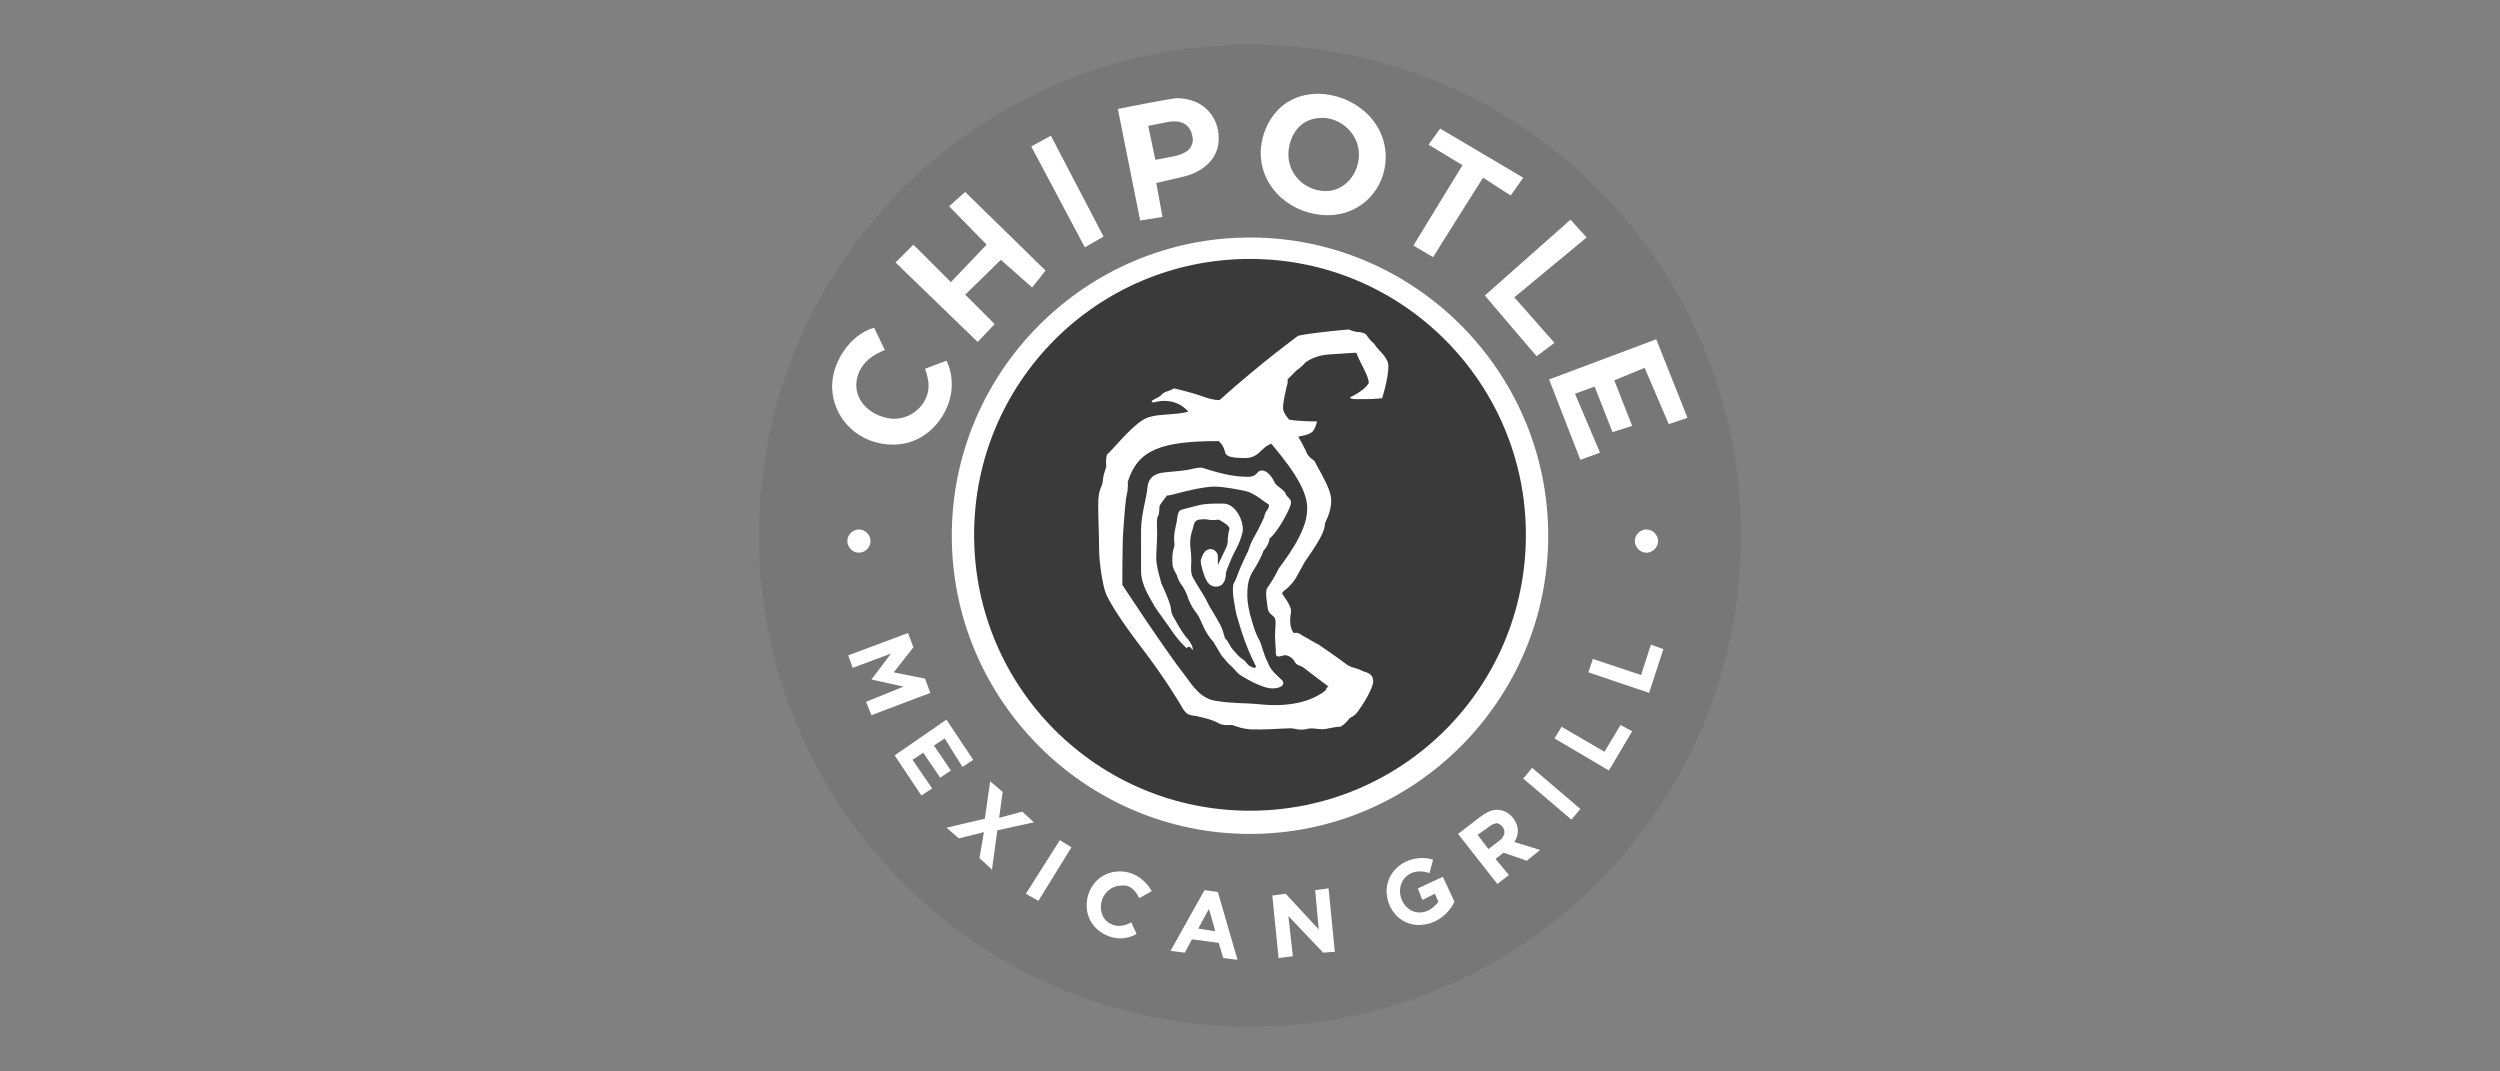 <svg version="1.1" id="Layer_1" xmlns="http://www.w3.org/2000/svg" x="0" y="0" viewBox="0 0 280 120" xml:space="preserve"><rect x="0" y="0" width="280" height="120" fill="#808080" stroke="none"/><style>.st1{fill:#fff}</style><g id="Layer_2_1_"><path d="M195 60c0 30.4-24.6 55-55 55S85 90.3 85 60c0-30.4 24.6-55 55-55s55 24.6 55 55z" fill="#777"/><path class="st1" d="M173.4 60c0 18.4-15 33.4-33.4 33.4s-33.4-15-33.4-33.4 15-33.4 33.4-33.4 33.4 15 33.4 33.4z"/><path d="M170.9 59.9c0 17.1-13.8 30.9-30.9 30.9S109.1 77 109.1 59.9 122.9 29 140 29s30.9 13.9 30.9 30.9z" fill="#3a3a3a"/><path class="st1" d="M97.5 60.6c0 .7-.6 1.3-1.3 1.3s-1.3-.6-1.3-1.3.6-1.3 1.3-1.3 1.3.6 1.3 1.3zm88.2 0c0 .7-.6 1.3-1.3 1.3s-1.3-.6-1.3-1.3.6-1.3 1.3-1.3 1.3.6 1.3 1.3zm-32.4-17.7c0-.8-.9-2.1-1.4-3.4 0 0-1.6.1-3.1.2-1.6.1-2.6.9-2.6.9-.3.4-1 .9-1 .9l-1 1s.1.3-.1.8c-.1.5-.4 1.7-.4 2.4 0 .6.7 1.3.7 1.3 1 .2 3.1.2 3.1.2s-.1.6-.4 1c-.2.5-1.7.7-1.7.7s.7 1.2.9 1.7c.2.6.9 1 .9 1 1.2 2.2 1.9 3.4 1.9 4.5 0 1.2-.7 2.5-.7 2.5 0 .8-.6 1.8-1.1 2.6s-.9 1.3-1.2 1.8c-.3.5-.7 1.3-1 1.8-.3.5-.9 1.1-1.2 1.3-.3.2-.3.4-.3.4s1 1.3 1 1.9c0 .3-.1.5-.1 1.1 0 1 .4 1.4.4 1.4.5-.1.7.1 1 .3.6.3 1.5.9 1.8 1 .3.2 2.6 1.8 3.1 2.2.5.4 1.2.4 1.7.7.3.2 1.3.2 1.3 1.2 0 .8-1.2 2.7-1.8 3.5-.3.4-.8.6-.8.6-.9 1.1-1.2 1-1.2 1-.3 0-.8.1-1.3.2-.8.2-1.5-.1-2.1 0-.8.2-1.3.1-1.7 0s-2.4.1-3.7.1c-1.3 0-1.2 0-1.8-.1-.7-.1-1.2-.4-1.5-.4-.4 0-1 .1-1.6-.3-.6-.3-1.4-.5-2.3-.7-.9-.1-1.1-.2-1.5-.8-.4-.7-2-3.4-4.6-6.8-2.6-3.4-3.9-5.6-4.1-6.3-.3-.8-.7-3.3-.7-4.8s-.1-3.3-.1-5c0-1.7.4-1.9.5-2.5.1-1.2.4-1.4.4-1.9-.1-.7.1-1.2.1-1.2.6-.5 2.4-2.8 3.9-3.8 1.3-.9 3.5-.5 5.2-1-.8-.9-1.8-1.2-2.7-1.2-.9 0-1.3.3-1.4.1-.1-.2.7-.4 1-.7.4-.5.8-.4 1.5-.8 0 0 1.8.4 3.2.9 1.4.5 1.9.4 1.9.4 4.8-4.3 8.8-7.2 8.8-7.2 1.9-.4 5.7-.7 5.7-.7s.5.3 1.2.3c.7.1.8.4.8.4.4.6.6.7.8.9.4.7 1.6 1.5 1.6 2.5 0 1.4-.7 3.6-.7 3.6s-.9.1-1.7.1h-1.3c-.6 0-.6-.2-.6-.2s1.6-.7 2.1-1.6zm-10.9 6.8c-1.2.4-1.3 1.5-2.8 1.6-1.5 0-2.3-.1-2.4-.7-.2-.6-.2-.7-.7-1.2-6.5 0-9.1 1-10.2 4.6 0 0 .1.5-.1 1.4-.2.9-.3 3-.4 4.1-.1 1.1-.1 6-.1 6s4.7 7.2 7.2 10.4c.6.8 1.6 2.4 3.3 2.6 1.7.3 3.1.2 5.1.4 2 .2 5.1.1 7.2-1.6 0 0 0-.3.3-.4l-1.2-.9c-.8-.6-1.3-1-1.7-1.3-.4-.2-.7-.2-.9-.6-.2-.4-.8-.8-1.2-.7-.4.1-.9.3-.9-.2s-.1-1.5-.1-2.1c0-.7.2-1.7-.1-2-.3-.3-.6-.4-.7-.9-.1-.6-.3-1.9-.1-2.3.3-.4 1-1.5 1.3-2.2.4-.6 3.2-4 3.2-6.6.2-2.5-2.8-5.9-4-7.4z"/><path class="st1" d="M132.9 72.6s.2-.3.4-.1l.3.3s.1-.5-.8-1.5c0 0-.3-.4-.5-.7-.2-.3-.4-.7-.7-1.2-.3-.5-.4-.6-.5-1.5-.2-.8-1-2.5-1-2.5s-.1-.3-.2-.7c-.1-.4-.4-1.4-.4-2.2s.1-1.8.1-2.7c0-.9-.1-1.7.1-2 .2-.3.1-1 .2-1.2.1-.2.8-1.1.8-1.1s.3 0 1-.2 3.1-.8 4.3-.8c1.2 0 3 .4 3.5.5.5.1 1 .4 1.6.8.5.4 1 .7 1 .7s.1.2-.1.5-.4.6-.4.9c0 0-.6 1.3-1 2-.6 1-.8 1.8-.8 1.8s-.4.8-.8 1.7c-.4.9-.5 1.4-.8 1.9-.1.1-.2.8 0 2s.2 1.1.3 1.6c.2.5.7 2.9 2.2 5.8 0 0-.2.2-.5 0-.5-.2-.5-.4-.8-.7-.4-.3-.6-.4-1.1-1-.6-.6-.7-1.2-1.1-1.5 0 0-.1-.4-.3-1s-1.1-2-1.5-2.7c-.3-.7-1-1.8-1.5-2.6s-.5-1-.5-1.8c.1-1.3-.1-1.8-.1-2.5s.1-1 .2-1.4c.2-.4.1-1.2.8-1.3 0 0 .6-.1 1 0 .5.1 1.2 0 1.2 0s1.2.6 1.2 1c-.1.4-.2.9-.2 1.5 0 0 0 .3-.2.7s-.9 1.9-.9 1.9v-1c0-.4-.4-.8-.8-.8s-.8.2-1.1 1.2c0 0-.1.2.2 1.2.3 1 .6 1.8 1.5 1.8s1.1-.9 1.1-1.4c0-.4.3-.9.4-1.2.1-.3.5-1.2.8-1.7.3-.6.7-1.6.7-2.1 0-1.2-.9-2.9-2.2-2.9-1.2 0-2 0-2.8.2-.7.2-1.6.4-1.9.5-.3.1-.4.4-.5 1.3-.2.9-.3 1.4-.3 1.9s.1.7 0 1c-.1.3-.2.6-.2 1.4s.1 1 .5 1.7c.1.3.2.7.6 1.2 0 0 .5.7.7 1.5.3.7.6 1.2 1 1.7s.7 1.9 1.8 3.1c.2.3.6 1 .9 1.5.4.4.4.6 1.3 1.4.3.3.5.6.8.8s2.4 1.5 3.6 1.5c1.2 0 1.5-.6 1-1-.5-.5-1.2-1-1.5-1.9-.5-.9-.7-2.1-1-2.6-.3-.5-.5-1.1-.8-2.1-.3-1-.5-1.9-.5-2.9s.1-1.9.8-2.9c.8-1.3 1-2 1-2s.6-.6.7-1.4c1-.8 2.4-3.5 2.4-4s-.5-.6-.6-1c-.2-.5-1-.8-1.2-1.2-.2-.4-.7-1.4-1.5-1.4-.6 0-.4.7-1.5.7-1 0-2.4-.1-5.1-1 0 0-.3-.1-1.1.1-.7.2-2 .3-3.1.4-1.2.1-1.9.6-2 1.8-.1 1.2-.7 2.9-.7 4.7V64c0 1.7 1.3 3.4 1.5 3.9 0 0 .6.9 1.7 2.4.9 1.4 1.9 2.3 1.9 2.3zM99.1 39.2l-1.2-2.5c-2.8.8-4.7 4-4.7 6.5 0 3.8 3.1 6.6 6.8 6.6 4.1 0 6.6-3.7 6.6-6.7 0-1.7-.6-2.7-.6-2.7l-2.4.9s.4 1 .4 1.9c0 2.1-1.9 3.7-3.8 3.7s-4.3-1.4-4.3-3.8c.1-2.5 2.2-3.5 3.2-3.9zm3.2-11.8l-2 2 9.2 8.9 1.9-2-3.3-3.3 4-3.9 3.5 3.1 1.5-1.9-9-8.8-1.8 1.6 4.2 4.3-4 4.2-4.2-4.2zm15.4-12.2l-2.2 1.2 6 11.3 2.1-1.2-5.9-11.3zm12.5 9.1l-2.5.4-2.5-12.5s6-1.2 6.6-1.2c3 0 4.7 2.1 4.7 4.5s-1.9 3.8-4 4.3c-2.2.5-3 .7-3 .7l.7 3.8zm.4-10.6l-2 .4.8 3.8s.6-.1 2.1-.4c1.5-.3 2.1-1 2.1-1.9-.1-1-.6-2.4-3-1.9zm24.6 3.9c0 3.4-2.6 6.5-6.5 6.5s-7.5-2.9-7.5-7c0-2.6 1.8-6.6 6.5-6.6 3.9.1 7.5 3 7.5 7.1zm-7.1-4.4c-3 0-3.8 2.7-3.8 4.1 0 2.3 1.9 4.1 4.2 4.1 2 0 3.7-1.8 3.7-4.1s-2-4.1-4.1-4.1zm22.5 6.7l-9.3-5.5-1.3 1.8 3.8 2.3-5.5 9 2.2 1.3 5.6-8.9 3.1 2 1.4-2zm7.1 6.7l-1.8-2-9.6 8.5 5.8 6.8 2-1.5-4.5-5.1 8.1-6.7zm9.2 20.9l2.1-.7-3.5-8.8-12 4.5 3.5 9 2.2-.8-2.8-6.6 2.2-.8 2 5.1 2.2-.7-2-5.1 3.4-1.4 2.7 6.3zM95.5 74.8l4.3-1.6-2.2 2.9 3.6.8-4.2 1.7.6 1.5 6.6-2.5-.6-1.6-3.5-.7 2.2-2.8-.6-1.6-6.7 2.5.5 1.4zm12.3 11.1l1.2-.8-3-4.5-5.8 4 3 4.5 1.2-.8-2.2-3.2 1.2-.8 1.9 2.8 1.2-.8-1.9-2.8 1.2-.8 2 3.2zm4.5 2.8l-1.4-1.2-.6 4.2-4.3 1 1.4 1.2 2.8-.7-.5 2.9 1.4 1.3.6-4.4 4.1-.9-1.3-1.2-2.6.7.4-2.9zm7.7 6.2l-1.3-.8-3.8 6 1.4.8 3.7-6zm7.6 5.7l1.4-.8c-.7-1.2-1.9-2.2-3.6-2.2-2.3 0-3.7 1.9-3.7 3.8 0 2.3 2 3.7 3.8 3.7 1 0 1.8-.5 1.8-.5l-.6-1.3s-.6.4-1.4.4-2-.6-2-2.1 1.2-2.4 2.2-2.4c1.1-.2 1.7.6 2.1 1.4zm11 6.9l-1.6-.2-.5-1.7-3-.4-.8 1.5-1.6-.2 3.8-6.8 1.5.2 2.2 7.6zm-3.2-5.7l-1.2 2.2 1.9.3c0-.1-.7-2.5-.7-2.5zm8.6-1.7l-1.5.2.7 7 1.6-.2-.5-4.5 3.9 4.1 1.3-.1-.7-7.1-1.5.2.4 4.4-3.7-4zm16.1-2.3l.4-1.5s-.4-.2-1.2-.2c-2.3 0-4 1.7-4 3.7s1.5 3.8 3.6 3.8 3.5-1.5 4-2.6l-1.3-2.8-2.8 1.3.5 1.3 1.4-.7.4.9s-.8 1.2-2.1 1.2-2.2-1.2-2.2-2.4.9-2.2 2.2-2.2c.7 0 1.1.2 1.1.2zm7.6-7.1c1.4 0 2.3 1.4 2.3 2.3 0 .8-.4 1.3-.4 1.3l2.9.9-1.5 1.2-2.6-.9-.9.7L169 98l-1.3 1-4.4-5.6 2.6-2c.7-.5 1.2-.7 1.8-.7zm-.8 1.8l-1.4 1 1.2 1.6 1.3-1s.5-.4.5-.9-.5-1-.9-1c-.4.1-.6.2-.7.3zm4.7-6.5l-1 1.2 5.4 4.6 1-1.2-5.4-4.6zm3.3-4.6l-.8 1.3 6.1 3.6 2.6-4.4-1.3-.7-1.8 3-4.8-2.8zm3.5-7.6l-.5 1.5 6.8 2.3 1.6-4.9-1.4-.5-1.1 3.4-5.4-1.8z"/></g></svg>
